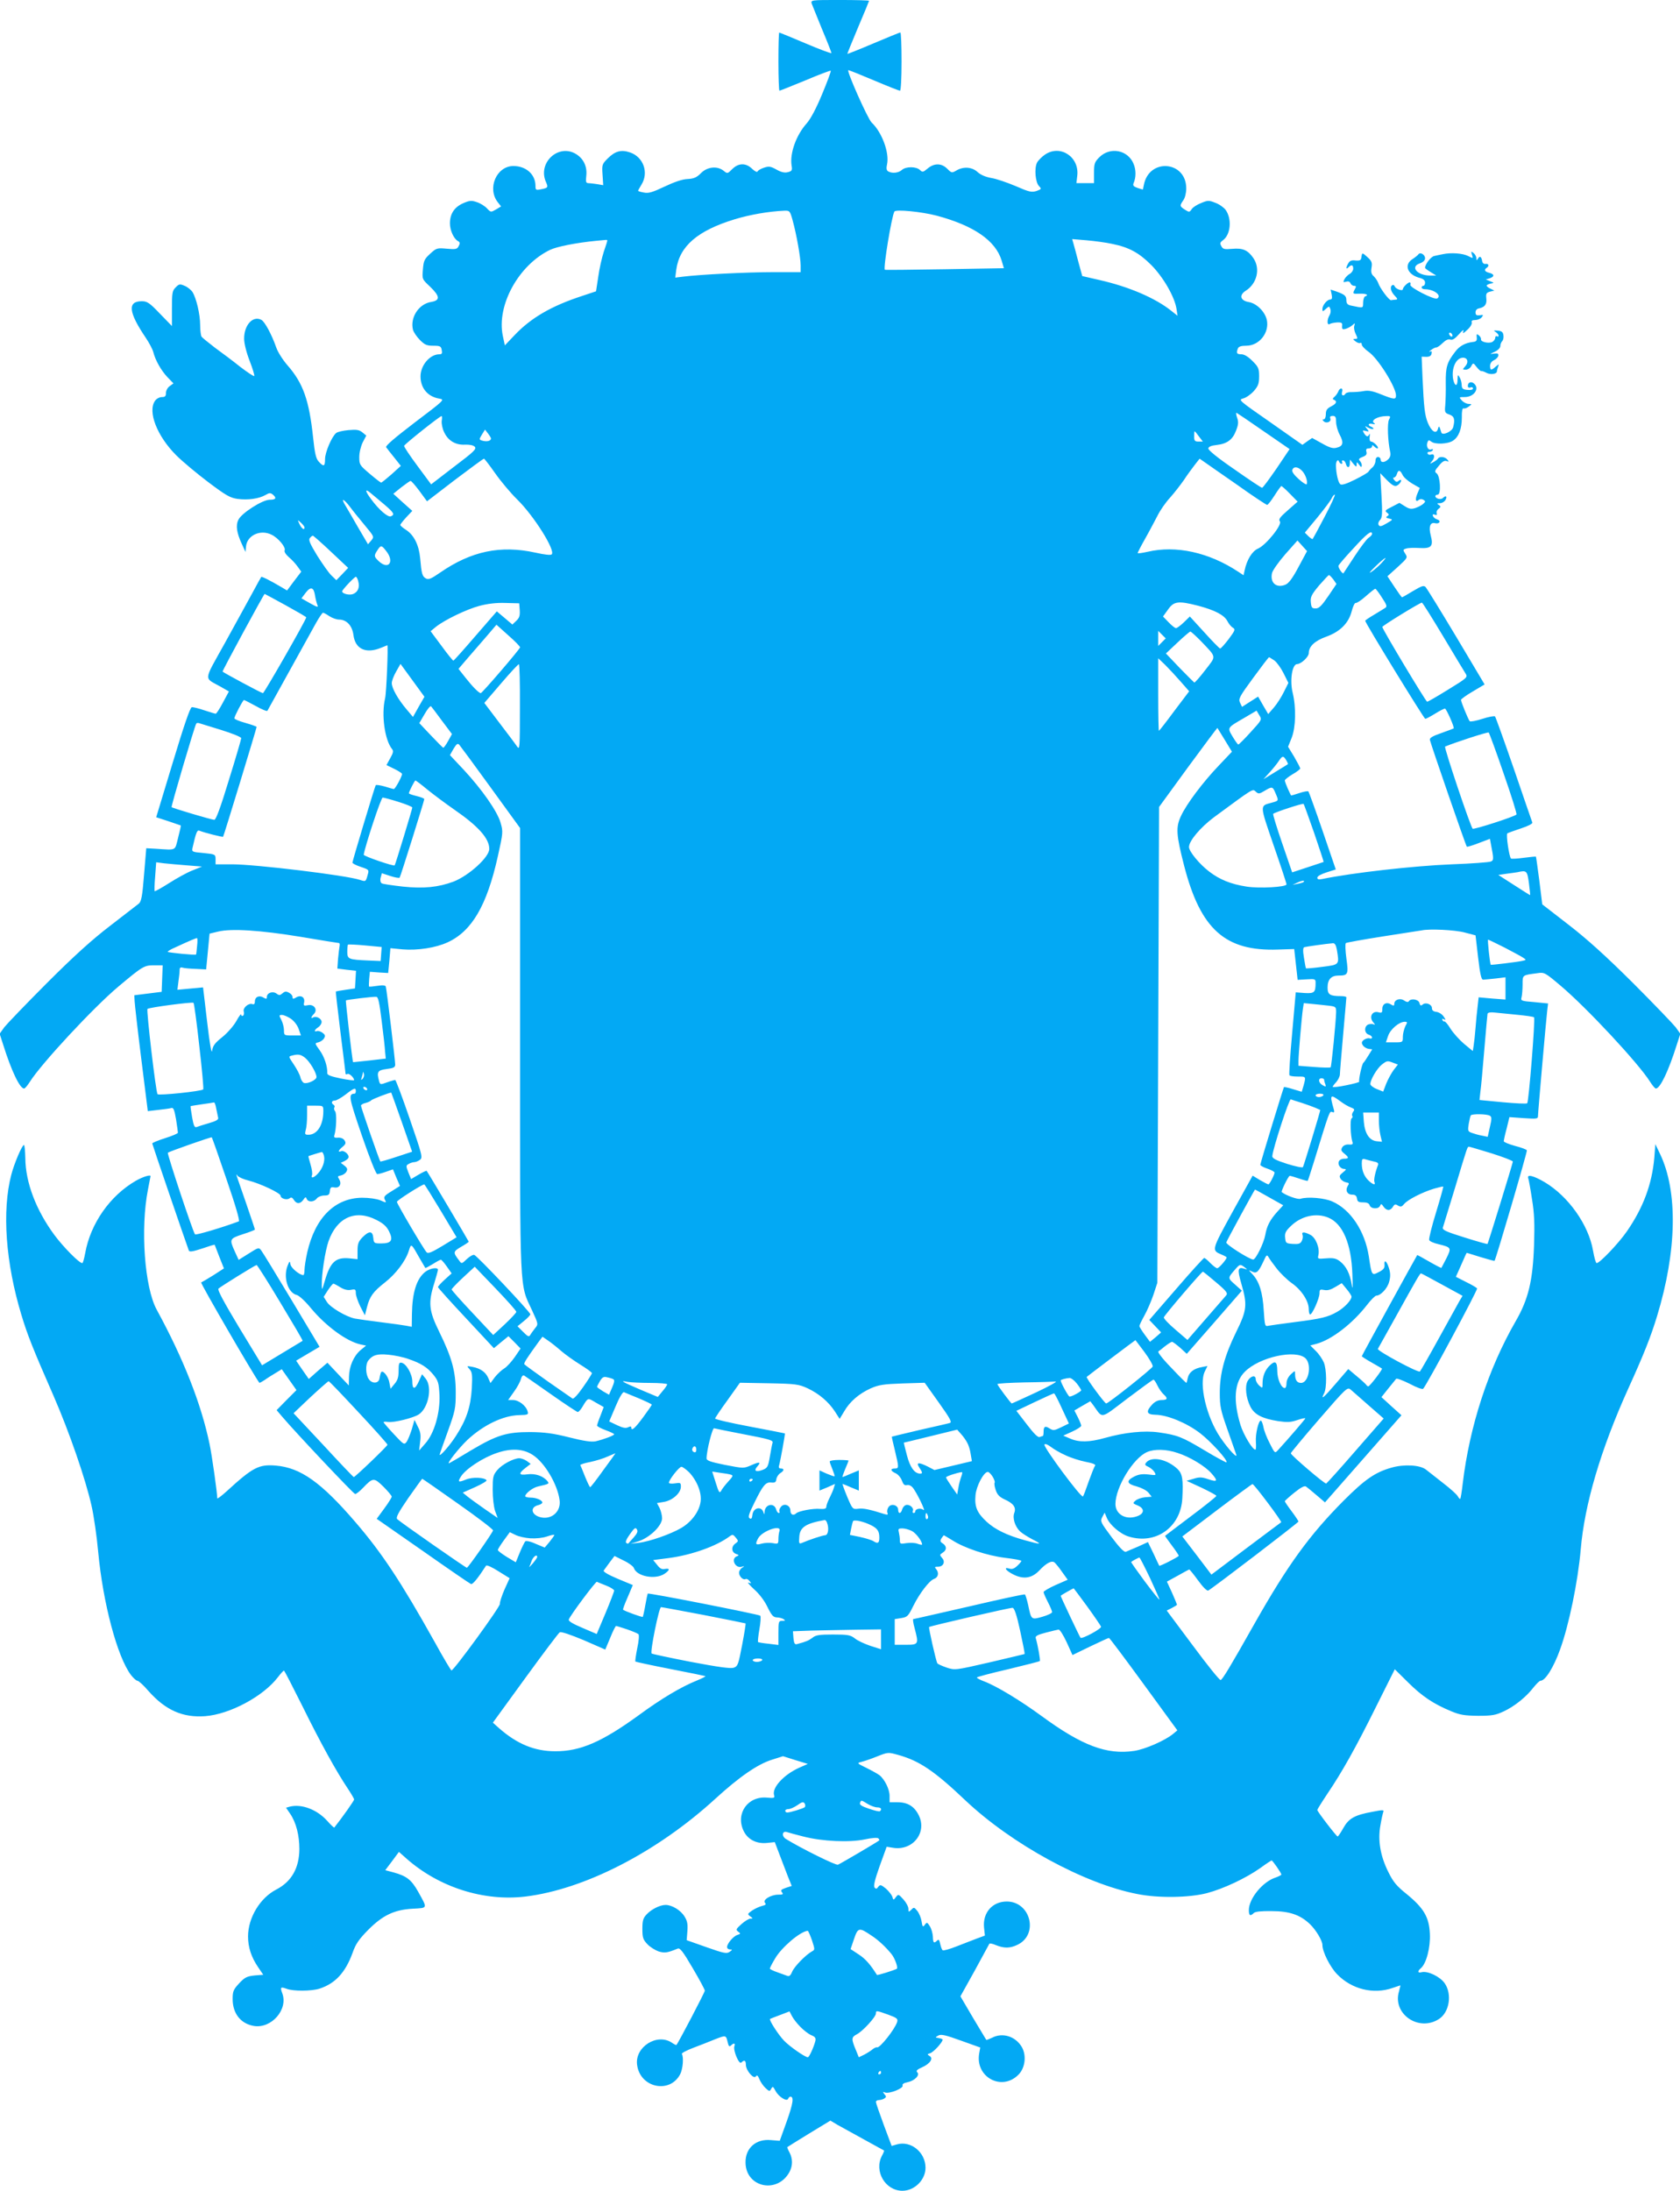 <?xml version="1.0" standalone="no"?>
<!DOCTYPE svg PUBLIC "-//W3C//DTD SVG 20010904//EN"
 "http://www.w3.org/TR/2001/REC-SVG-20010904/DTD/svg10.dtd">
<svg version="1.0" xmlns="http://www.w3.org/2000/svg"
 width="982pt" height="1280pt" viewBox="0 0 982 1280"
 preserveAspectRatio="xMidYMid meet">
<g transform="translate(0,1280) scale(0.1,-0.1)"
fill="#03a9f4" stroke="none">
<path d="M4745 12778 c4 -11 32 -79 61 -151 30 -71 54 -133 54 -137 0 -4 -68
21 -150 56 -83 35 -153 64 -155 64 -3 0 -5 -76 -5 -170 0 -93 3 -170 6 -170 3
0 71 27 151 60 80 34 147 59 149 57 3 -2 -20 -64 -50 -136 -35 -85 -68 -146
-90 -171 -62 -69 -100 -175 -89 -247 5 -28 2 -33 -22 -39 -19 -5 -39 0 -66 15
-34 19 -44 21 -74 11 -18 -6 -35 -16 -37 -22 -2 -6 -16 1 -31 15 -36 36 -80
36 -117 -1 -27 -27 -28 -28 -50 -10 -37 30 -96 24 -133 -14 -25 -25 -41 -32
-78 -34 -30 -1 -77 -17 -134 -44 -70 -33 -94 -41 -121 -35 -19 3 -34 8 -34 10
0 3 9 19 20 37 43 70 11 160 -66 187 -52 18 -88 9 -132 -35 -33 -33 -34 -37
-30 -95 l4 -61 -35 6 c-20 3 -43 6 -52 6 -14 0 -16 8 -12 43 6 54 -16 100 -60
127 -103 63 -227 -52 -175 -165 13 -30 11 -33 -30 -41 -30 -6 -32 -4 -32 20 0
67 -55 116 -129 116 -99 0 -155 -131 -91 -212 l19 -24 -30 -18 c-30 -17 -30
-17 -53 7 -12 13 -39 30 -59 36 -31 11 -42 10 -81 -7 -51 -23 -76 -62 -76
-117 0 -41 22 -89 46 -103 13 -7 14 -13 5 -30 -9 -18 -17 -20 -70 -15 -56 5
-60 4 -96 -29 -34 -31 -39 -41 -43 -92 -5 -57 -5 -57 42 -101 58 -56 60 -80 7
-89 -73 -11 -125 -91 -107 -163 4 -14 22 -41 41 -60 28 -28 40 -33 78 -33 40
0 45 -3 49 -25 4 -20 1 -25 -14 -25 -56 0 -111 -66 -110 -131 1 -68 43 -117
110 -128 33 -6 30 -8 -143 -139 -119 -91 -173 -137 -168 -145 5 -7 26 -34 48
-61 l38 -48 -54 -49 c-30 -26 -57 -48 -61 -49 -3 0 -33 23 -67 52 -58 49 -61
53 -61 97 0 27 9 63 20 86 l21 40 -23 19 c-19 15 -34 17 -81 13 -32 -3 -64
-10 -72 -17 -26 -21 -65 -113 -65 -152 0 -44 -8 -47 -37 -15 -16 17 -23 47
-33 142 -23 216 -58 316 -149 420 -28 32 -57 78 -66 104 -27 77 -67 151 -87
162 -50 27 -102 -31 -101 -111 0 -26 13 -79 32 -128 18 -46 30 -86 27 -89 -3
-3 -39 21 -81 53 -41 33 -108 83 -148 112 -39 30 -75 59 -79 65 -4 7 -8 37 -8
67 0 64 -23 159 -45 194 -9 13 -30 30 -46 36 -27 12 -33 11 -52 -9 -20 -19
-22 -32 -22 -124 l0 -102 -70 72 c-61 64 -75 73 -106 73 -85 0 -78 -64 22
-212 21 -31 41 -69 45 -85 12 -48 45 -106 82 -146 l36 -37 -22 -16 c-12 -8
-22 -26 -22 -40 0 -19 -5 -24 -24 -24 -14 0 -32 -10 -40 -22 -44 -63 12 -206
124 -318 36 -36 120 -106 186 -156 105 -79 129 -93 173 -99 60 -8 125 1 163
23 22 13 29 13 42 3 25 -21 19 -31 -18 -31 -42 0 -166 -79 -183 -118 -16 -33
-9 -76 20 -139 l22 -48 3 32 c6 66 86 102 151 68 38 -19 82 -72 75 -90 -4 -9
7 -25 25 -41 17 -14 40 -39 51 -55 l21 -29 -42 -55 -41 -55 -32 19 c-66 39
-116 64 -119 60 -2 -2 -25 -44 -52 -94 -27 -49 -99 -181 -161 -293 -127 -229
-124 -198 -23 -255 l47 -27 -35 -65 c-19 -36 -38 -65 -42 -65 -4 0 -34 9 -67
20 -32 11 -65 19 -73 18 -10 -2 -47 -111 -111 -323 l-97 -320 71 -23 c38 -13
71 -24 73 -25 1 -2 -6 -34 -16 -72 -20 -78 -6 -72 -131 -64 l-55 3 -13 -155
c-10 -127 -16 -157 -31 -169 -10 -8 -85 -66 -167 -129 -107 -82 -212 -177
-370 -335 -122 -122 -233 -238 -249 -258 l-27 -38 20 -62 c49 -156 98 -258
123 -258 5 0 20 18 34 40 67 106 371 433 515 554 144 121 153 126 210 126 l51
0 -3 -77 -3 -78 -80 -10 -80 -10 2 -35 c1 -19 18 -171 39 -338 l38 -304 60 7
c34 4 68 8 77 11 13 4 18 -9 28 -65 6 -39 11 -74 11 -79 0 -5 -34 -19 -75 -32
-41 -13 -75 -27 -75 -31 0 -5 194 -572 214 -626 4 -9 25 -5 77 12 40 14 73 24
74 22 0 -1 13 -33 27 -70 l27 -68 -62 -40 c-34 -21 -66 -40 -71 -42 -7 -2 311
-549 340 -586 2 -2 15 6 31 16 15 11 44 29 64 41 l36 22 43 -61 43 -61 -58
-58 -58 -59 34 -40 c81 -95 415 -449 425 -450 5 -1 26 15 45 35 59 62 65 62
120 8 27 -27 49 -53 49 -59 -1 -5 -20 -37 -44 -69 l-44 -60 270 -188 c148
-104 275 -191 281 -193 10 -4 40 33 88 107 4 6 36 -9 72 -32 l66 -41 -30 -66
c-16 -37 -28 -74 -27 -84 3 -16 -269 -389 -283 -389 -3 0 -48 75 -99 168 -197
352 -308 519 -461 697 -201 234 -322 320 -467 332 -99 8 -133 -9 -288 -151
-30 -27 -54 -45 -54 -40 0 31 -31 251 -45 317 -49 235 -152 497 -309 785 -71
130 -96 474 -51 702 8 41 15 76 15 78 0 10 -44 -3 -86 -27 -151 -87 -265 -250
-296 -423 -6 -32 -13 -58 -17 -58 -18 0 -108 91 -162 163 -108 146 -170 308
-171 452 -1 41 -4 75 -8 75 -11 0 -57 -108 -74 -174 -55 -211 -33 -515 59
-818 36 -120 68 -199 190 -478 90 -207 185 -481 220 -637 14 -61 31 -182 39
-270 28 -300 112 -615 192 -720 14 -18 31 -33 37 -33 7 0 36 -26 64 -59 100
-113 201 -158 333 -148 143 11 338 115 424 227 17 22 33 40 36 39 3 0 51 -94
108 -208 105 -213 199 -383 265 -481 20 -30 37 -59 37 -64 0 -7 -70 -106 -116
-164 -1 -2 -20 15 -41 39 -60 67 -151 101 -220 83 l-21 -6 24 -35 c35 -51 54
-126 54 -207 -1 -111 -46 -190 -135 -236 -95 -49 -165 -165 -165 -274 0 -64
19 -121 59 -180 l30 -44 -51 -4 c-45 -5 -57 -11 -90 -46 -34 -37 -38 -47 -38
-92 0 -84 47 -144 124 -157 103 -17 202 97 166 191 -13 36 -10 39 26 26 38
-15 146 -14 192 1 92 30 151 94 193 209 18 52 37 79 90 133 86 87 154 119 262
125 89 5 87 -1 31 100 -39 69 -67 91 -143 112 l-49 13 40 53 40 54 45 -40
c190 -167 450 -250 694 -221 346 42 770 260 1110 571 140 128 248 203 333 229
l63 20 73 -23 72 -22 -52 -23 c-90 -41 -159 -117 -145 -160 5 -16 0 -18 -42
-14 -112 10 -184 -93 -137 -193 24 -51 74 -77 134 -72 l49 5 27 -71 c15 -39
37 -97 49 -128 l23 -57 -34 -11 c-28 -10 -33 -14 -23 -26 9 -12 6 -14 -22 -14
-43 0 -94 -31 -77 -48 8 -8 4 -13 -18 -18 -16 -4 -42 -16 -58 -27 -27 -19 -28
-21 -10 -34 16 -11 16 -13 1 -13 -9 0 -33 -14 -53 -32 -32 -29 -34 -33 -19
-44 15 -11 15 -13 -4 -19 -24 -7 -61 -51 -61 -71 0 -8 8 -14 17 -14 15 0 15
-2 -2 -14 -17 -12 -33 -9 -135 27 l-116 41 4 52 c3 42 0 60 -17 87 -22 36 -73
67 -110 67 -33 0 -83 -25 -111 -55 -21 -22 -25 -37 -25 -85 0 -51 4 -63 30
-90 16 -17 46 -35 66 -42 36 -10 49 -8 111 17 13 5 31 -18 87 -114 39 -66 71
-125 71 -132 0 -9 -153 -302 -166 -317 -1 -2 -14 4 -28 14 -86 56 -215 -26
-202 -129 16 -135 191 -173 252 -56 16 31 21 99 10 118 -4 5 27 21 66 36 40
15 99 38 130 51 62 24 62 24 72 -20 5 -22 10 -26 19 -17 16 16 27 14 20 -4 -9
-24 27 -109 40 -96 18 18 27 13 27 -13 0 -33 46 -86 58 -68 7 10 12 6 21 -16
7 -17 23 -40 36 -52 22 -20 24 -21 33 -4 9 16 11 14 25 -12 18 -35 68 -66 74
-46 3 6 8 12 13 12 22 0 16 -40 -21 -144 l-41 -114 -51 4 c-88 9 -151 -47
-149 -132 2 -146 189 -184 258 -52 18 35 18 76 -1 112 -9 16 -14 30 -13 31 2
2 59 37 127 79 l125 76 40 -24 c23 -13 93 -51 156 -86 63 -35 116 -64 118 -65
1 -1 -4 -15 -13 -31 -47 -90 20 -204 120 -204 71 0 135 64 135 134 0 91 -85
160 -167 137 l-31 -9 -46 123 c-25 68 -46 128 -46 134 0 6 8 11 18 11 9 0 23
4 31 9 12 8 13 12 1 25 -11 14 -10 16 4 10 24 -9 109 25 102 41 -3 8 7 15 28
19 41 8 75 41 58 58 -9 9 -2 16 27 29 48 21 69 53 44 67 -14 9 -14 10 5 16 20
7 72 64 72 79 0 3 -10 7 -22 9 -22 3 -23 4 -3 15 16 9 42 3 133 -30 l112 -40
-6 -33 c-26 -140 133 -226 231 -124 39 41 46 115 16 163 -37 60 -112 83 -172
51 -17 -8 -32 -14 -34 -12 -1 2 -36 59 -77 128 l-74 126 83 149 c45 83 84 154
86 158 1 4 19 1 39 -8 48 -19 81 -19 125 2 126 59 78 253 -62 253 -84 0 -141
-65 -133 -151 l5 -48 -46 -17 c-25 -10 -79 -30 -119 -46 -40 -16 -77 -26 -81
-23 -5 2 -11 19 -15 37 -5 24 -9 29 -18 20 -19 -19 -24 -14 -25 23 -1 20 -9
47 -18 61 -15 24 -18 24 -29 8 -11 -15 -14 -13 -19 20 -3 20 -14 47 -25 61
-18 22 -20 23 -35 7 -16 -15 -17 -15 -17 6 0 12 -13 36 -29 54 -29 32 -30 32
-44 14 -14 -19 -15 -19 -21 2 -4 11 -21 33 -38 48 -29 23 -33 24 -44 10 -9
-13 -14 -14 -22 -4 -7 9 2 46 30 125 l41 113 37 -6 c115 -19 200 88 151 189
-26 53 -65 77 -125 77 l-46 0 0 38 c0 37 -28 95 -59 120 -9 7 -43 26 -75 42
-58 28 -58 29 -30 36 16 4 58 18 92 32 63 25 64 25 124 8 122 -34 210 -93 391
-265 270 -255 694 -487 1004 -547 124 -25 303 -22 408 5 98 26 227 87 311 146
34 25 65 45 67 45 6 0 57 -74 57 -82 0 -4 -15 -11 -34 -18 -75 -24 -156 -123
-156 -190 0 -32 8 -38 29 -17 8 8 43 12 104 11 105 0 168 -22 225 -77 35 -34
72 -96 72 -121 0 -40 45 -129 86 -171 85 -88 213 -119 324 -80 23 8 44 15 45
15 2 0 -2 -15 -7 -34 -41 -132 115 -240 234 -162 60 39 77 144 33 208 -27 39
-99 74 -135 65 -23 -6 -26 5 -5 23 32 26 57 121 53 201 -4 97 -35 150 -135
232 -60 48 -79 71 -108 130 -47 94 -62 186 -46 272 6 36 14 71 17 79 5 12 -4
12 -65 0 -103 -19 -137 -38 -169 -95 -15 -27 -30 -49 -33 -49 -7 0 -119 146
-119 155 0 3 26 45 58 93 88 130 168 273 287 513 l108 216 77 -76 c81 -81 150
-127 252 -169 52 -22 79 -26 158 -27 82 0 103 4 150 26 64 30 132 85 174 140
17 21 35 39 41 39 28 0 76 77 114 182 52 143 104 394 121 586 22 263 118 585
276 935 91 200 133 305 170 427 116 380 123 729 17 949 l-27 56 -6 -80 c-14
-154 -64 -290 -160 -429 -49 -71 -159 -186 -177 -186 -5 0 -14 32 -21 72 -26
152 -144 318 -283 401 -65 38 -105 48 -96 23 3 -7 13 -62 22 -122 14 -84 16
-146 12 -269 -7 -207 -33 -316 -107 -444 -161 -279 -270 -615 -310 -950 -5
-46 -12 -86 -14 -88 -2 -3 -9 4 -15 15 -6 11 -45 46 -87 78 -41 33 -86 67 -98
77 -34 28 -129 33 -202 12 -96 -27 -156 -69 -280 -193 -199 -200 -327 -376
-520 -717 -145 -257 -188 -328 -199 -331 -6 -2 -79 89 -162 201 l-153 205 30
15 c17 9 30 17 30 19 0 2 -13 34 -29 70 l-30 65 64 35 c35 20 65 36 67 36 2 0
26 -29 52 -65 29 -40 52 -62 59 -58 33 19 527 397 527 403 0 3 -18 31 -40 60
-22 29 -40 56 -40 59 1 3 26 26 56 50 40 32 60 42 69 35 7 -5 35 -28 62 -51
l48 -41 224 255 223 254 -59 53 -58 53 39 49 c22 27 43 53 47 58 4 4 39 -9 79
-29 41 -22 74 -34 79 -29 22 24 320 578 315 586 -3 5 -32 22 -65 38 l-59 30
26 58 c14 31 28 63 31 70 3 6 6 12 7 12 0 0 37 -11 81 -25 43 -13 80 -23 81
-22 9 13 193 640 189 646 -2 5 -34 17 -70 26 -36 10 -65 22 -65 27 0 5 7 39
17 75 l16 66 84 -6 c76 -5 83 -4 83 12 0 22 47 558 54 617 l5 41 -80 8 c-77 6
-81 8 -75 28 3 12 6 46 6 74 0 58 -3 55 87 67 40 6 44 4 135 -73 152 -128 455
-453 523 -561 14 -22 29 -40 34 -40 25 0 74 102 123 258 l20 62 -27 38 c-16
20 -127 136 -249 258 -157 156 -266 255 -376 340 l-155 120 -17 138 c-10 76
-19 140 -20 141 -2 1 -34 -2 -72 -7 -37 -5 -71 -7 -74 -4 -11 12 -30 141 -21
147 5 3 41 16 80 29 40 13 68 27 66 34 -2 6 -51 146 -107 311 -57 165 -107
304 -111 309 -4 4 -37 -2 -74 -14 -37 -12 -70 -18 -74 -14 -9 11 -51 113 -51
125 0 4 31 27 69 49 l69 41 -165 277 c-91 152 -172 283 -179 291 -11 12 -22 9
-74 -22 -34 -21 -63 -37 -65 -37 -2 0 -22 28 -44 61 l-41 62 60 54 c58 53 59
55 44 78 -14 22 -14 24 6 30 12 4 46 5 77 3 70 -4 83 10 66 74 -13 50 -3 79
26 71 25 -6 37 14 12 22 -11 3 -22 12 -25 20 -3 10 0 12 11 8 11 -4 14 -2 11
8 -3 8 2 20 11 26 14 11 14 14 1 23 -12 8 -11 10 7 10 12 0 27 9 33 20 11 21
1 27 -16 10 -12 -12 -44 -3 -44 11 0 5 7 9 14 9 21 0 15 108 -6 124 -14 10
-12 16 13 45 19 24 33 32 45 27 14 -5 15 -4 4 9 -14 17 -46 20 -55 5 -3 -5
-16 -15 -28 -21 -21 -11 -21 -11 -6 7 18 21 15 46 -6 38 -7 -3 -16 -1 -20 5
-3 6 1 11 9 11 8 0 18 4 21 10 3 6 -1 7 -9 4 -18 -7 -31 18 -22 42 5 13 9 14
22 4 21 -18 97 -15 127 5 34 22 52 69 52 136 -1 36 3 55 10 53 6 -3 19 2 30
10 20 15 20 15 -1 16 -11 0 -29 9 -39 20 -18 20 -17 20 17 20 55 0 89 51 53
80 -16 13 -35 6 -35 -15 0 -9 6 -12 15 -9 8 4 15 1 15 -6 0 -7 -13 -10 -32 -8
-27 2 -33 7 -34 28 0 14 -5 34 -12 45 -10 18 -11 17 -12 -12 0 -44 -17 -42
-26 2 -11 63 17 125 58 125 27 0 34 -27 13 -50 -17 -19 -17 -20 3 -20 12 0 26
9 32 21 11 20 12 20 31 -5 11 -14 23 -25 27 -24 4 1 17 -3 30 -10 23 -13 62
-8 62 8 0 5 3 17 7 27 6 17 6 17 -14 1 -26 -24 -33 -23 -33 5 0 13 9 26 22 32
13 6 24 17 26 26 2 13 -3 16 -25 13 -27 -4 -27 -4 5 11 19 9 32 23 32 33 0 10
5 23 11 29 6 6 9 21 7 34 -2 18 -10 25 -33 27 -25 2 -27 1 -12 -8 9 -6 17 -16
17 -21 0 -6 -4 -7 -10 -4 -5 3 -10 -1 -10 -9 0 -8 -8 -19 -17 -24 -22 -11 -69
1 -66 15 1 6 -4 17 -12 23 -13 11 -15 9 -13 -11 2 -19 -2 -25 -22 -27 -45 -5
-79 -24 -103 -56 -49 -63 -57 -90 -56 -183 1 -48 -1 -108 -3 -132 -4 -40 -2
-44 24 -53 29 -10 34 -29 22 -75 -7 -25 -63 -50 -69 -30 -12 40 -14 42 -20 20
-10 -32 -38 -14 -59 37 -18 45 -23 89 -31 265 l-5 121 27 -1 c19 0 29 6 31 19
3 13 0 16 -10 11 -7 -3 -4 1 6 9 11 9 25 16 32 16 6 0 23 12 37 26 18 17 32
24 44 20 12 -5 27 4 51 31 20 23 30 30 26 18 -6 -16 -1 -15 24 9 17 15 28 35
25 42 -3 10 3 14 20 14 13 0 31 7 38 16 11 14 10 16 -11 12 -19 -2 -25 1 -25
17 0 12 8 21 20 23 34 7 47 24 43 58 -3 28 0 34 22 40 l25 6 -22 11 c-13 5
-23 14 -23 18 0 4 10 9 23 12 22 4 22 4 -3 14 l-25 10 23 7 c29 10 28 24 -3
32 -26 6 -32 18 -15 29 16 10 12 26 -6 23 -10 -2 -18 5 -20 15 -4 27 -14 34
-24 17 -8 -13 -10 -13 -10 1 0 9 -7 23 -16 30 -15 12 -16 11 -10 -9 8 -23 7
-23 -22 -8 -31 16 -99 21 -147 11 -16 -3 -40 -8 -52 -11 -19 -4 -53 -48 -53
-69 0 -3 15 -14 33 -25 l32 -20 -35 0 c-76 0 -119 51 -61 71 20 7 31 18 31 30
0 21 -28 38 -39 23 -3 -5 -18 -17 -33 -27 -55 -34 -31 -94 45 -112 17 -5 27
-14 27 -26 0 -10 -4 -19 -10 -19 -5 0 -10 -4 -10 -10 0 -5 8 -10 19 -10 52 0
101 -36 72 -54 -16 -10 -163 65 -157 80 3 8 1 14 -4 14 -11 0 -40 -29 -40 -40
0 -13 -41 1 -47 16 -3 8 -9 11 -14 8 -16 -9 -10 -37 13 -61 19 -20 19 -23 5
-24 -9 -1 -21 -2 -26 -3 -12 -1 -66 72 -75 101 -4 11 -15 28 -25 38 -15 12
-18 25 -14 51 5 28 1 39 -21 59 -33 30 -34 31 -38 3 -2 -19 -8 -22 -35 -20
-23 3 -34 -2 -42 -17 -15 -26 -14 -38 1 -23 18 18 28 15 28 -8 0 -10 -9 -24
-20 -30 -11 -6 -25 -20 -31 -31 -9 -18 -8 -20 9 -15 13 4 22 1 26 -9 3 -8 12
-15 21 -15 12 0 14 -4 5 -19 -15 -28 -14 -29 30 -27 37 1 54 -8 29 -16 -5 -2
-11 -18 -11 -36 -1 -34 4 -33 -73 -17 -18 4 -25 12 -25 30 0 26 -9 34 -59 52
l-33 11 6 -29 c4 -20 2 -29 -8 -29 -18 0 -46 -33 -46 -55 0 -17 1 -17 20 0 19
17 20 17 26 0 4 -10 2 -26 -4 -36 -16 -26 -16 -63 1 -52 6 4 26 8 43 9 27 1
32 -3 29 -21 -1 -18 2 -21 19 -17 12 3 29 12 40 21 17 15 18 15 12 -4 -3 -11
1 -32 9 -47 12 -25 12 -28 -3 -28 -15 -1 -15 -2 2 -15 10 -8 23 -12 27 -9 5 3
9 -1 9 -9 0 -8 18 -27 39 -42 55 -37 161 -207 161 -255 0 -26 -10 -25 -88 6
-49 20 -74 24 -101 19 -20 -4 -50 -6 -68 -6 -17 1 -34 -3 -38 -9 -11 -18 -27
-11 -20 10 8 25 -13 27 -22 3 -4 -10 -14 -24 -22 -31 -12 -10 -13 -15 -3 -18
20 -9 14 -23 -18 -39 -23 -12 -30 -22 -30 -45 0 -17 -5 -30 -12 -30 -9 0 -9
-3 -1 -11 16 -16 47 -3 39 16 -4 10 1 15 14 15 16 0 20 -7 20 -35 0 -19 9 -53
21 -75 25 -47 20 -67 -18 -76 -21 -6 -41 0 -85 25 l-58 32 -29 -20 -28 -20
-188 132 c-184 128 -188 131 -158 139 17 4 45 24 62 43 26 30 31 44 31 87 0
45 -4 54 -39 89 -25 25 -48 39 -65 39 -27 0 -31 7 -20 34 4 11 19 16 49 16 76
0 136 76 120 151 -11 48 -59 96 -105 104 -50 8 -59 41 -17 67 65 42 85 128 44
189 -32 47 -62 61 -125 55 -45 -4 -54 -2 -63 16 -9 16 -7 22 9 34 46 32 54
125 16 178 -11 14 -37 33 -60 41 -37 15 -44 15 -82 -1 -24 -9 -49 -25 -56 -36
-13 -19 -15 -19 -40 -3 -31 20 -31 23 -9 55 10 14 17 43 17 69 0 162 -219 179
-248 19 -3 -13 -5 -24 -5 -25 -1 -1 -15 3 -32 9 -23 8 -28 14 -23 27 15 34 15
79 0 114 -33 81 -137 101 -200 38 -28 -28 -31 -38 -31 -91 l0 -60 -51 0 -52 0
5 43 c13 110 -99 184 -188 124 -18 -12 -40 -34 -47 -47 -17 -33 -10 -117 12
-138 15 -16 14 -17 -15 -28 -29 -9 -43 -6 -123 29 -50 21 -114 43 -142 47 -33
6 -61 18 -79 34 -33 31 -83 34 -124 10 -27 -16 -29 -15 -54 10 -33 33 -76 34
-115 1 -26 -22 -30 -22 -44 -9 -21 22 -83 22 -106 1 -20 -18 -58 -22 -81 -8
-9 6 -11 18 -6 40 15 68 -30 189 -90 245 -23 22 -149 306 -136 306 5 0 72 -27
150 -60 78 -33 146 -60 152 -60 5 0 9 71 9 170 0 94 -3 170 -7 170 -5 0 -75
-29 -158 -64 -82 -35 -151 -62 -152 -61 -1 0 27 70 62 153 36 84 65 155 65
157 0 3 -77 5 -171 5 -170 0 -170 0 -164 -22z m-112 -1265 c23 -83 47 -219 47
-264 l0 -39 -157 0 c-156 0 -431 -14 -527 -26 l-49 -6 6 47 c19 137 125 228
342 294 89 27 198 46 291 50 30 1 32 -2 47 -56z m842 27 c217 -58 345 -146
380 -263 l13 -44 -346 -6 c-190 -3 -348 -5 -350 -3 -10 10 40 313 56 340 8 14
159 -1 247 -24z m-1925 -145 c0 -3 -9 -33 -21 -67 -11 -34 -26 -99 -32 -145
l-13 -85 -84 -28 c-177 -58 -296 -127 -392 -228 l-57 -60 -12 56 c-37 178 92
413 276 502 39 19 155 42 270 53 22 2 46 4 53 5 6 1 12 0 12 -3z m2951 -20
c99 -20 157 -52 229 -124 70 -71 136 -185 147 -256 l6 -40 -34 27 c-94 76
-250 143 -423 182 l-100 23 -23 84 c-12 46 -25 95 -29 108 l-7 24 84 -7 c46
-4 114 -13 150 -21z m1989 -536 c0 -6 -4 -7 -10 -4 -5 3 -10 11 -10 16 0 6 5
7 10 4 6 -3 10 -11 10 -16z m-1103 -559 l151 -104 -76 -113 c-43 -62 -80 -113
-85 -113 -4 0 -77 48 -162 108 -98 67 -154 113 -152 122 1 10 18 17 48 20 62
7 94 31 114 84 14 36 15 51 6 76 -6 17 -7 30 -3 28 4 -2 76 -50 159 -108z
m-4805 61 c-2 -16 4 -46 14 -66 23 -50 67 -76 122 -73 26 1 48 -3 57 -12 12
-13 -3 -28 -121 -117 l-134 -103 -80 108 c-44 59 -79 112 -78 117 2 9 206 172
219 174 3 1 4 -12 1 -28z m5537 7 c-11 -21 -7 -126 7 -189 4 -17 0 -31 -11
-42 -21 -21 -45 -22 -45 -2 0 8 -7 15 -15 15 -9 0 -15 -9 -15 -23 0 -12 -8
-30 -19 -39 -10 -8 -20 -20 -22 -24 -2 -5 -38 -26 -78 -46 -52 -26 -79 -34
-87 -27 -12 10 -24 62 -25 107 -1 27 12 43 18 25 3 -7 9 -13 14 -13 6 0 7 5 4
10 -3 6 -1 10 5 10 7 0 14 -9 17 -20 7 -27 23 -25 23 3 l1 22 19 -24 c17 -20
20 -21 20 -5 0 17 1 16 15 -2 11 -15 14 -16 15 -3 0 8 -5 20 -12 27 -8 8 -5
14 16 22 21 8 27 15 23 30 -4 15 0 20 14 20 10 0 19 5 19 12 0 9 3 9 12 0 20
-20 32 -13 13 8 -10 11 -24 20 -30 20 -8 0 -11 11 -9 28 2 15 1 21 -2 15 -8
-18 -17 -16 -31 6 -10 17 -9 18 10 13 20 -5 21 -4 7 13 -14 17 -14 18 8 6 13
-7 26 -10 29 -7 3 3 -2 8 -11 12 -24 9 -19 23 7 17 15 -3 18 -2 9 5 -22 15 19
40 71 41 25 1 27 -1 16 -21z m-5249 -110 c0 -13 -21 -20 -46 -14 -25 7 -25 7
-7 37 l18 29 17 -22 c10 -13 18 -26 18 -30z m4138 12 l23 -30 -26 0 c-21 0
-25 5 -25 30 0 17 1 30 3 30 2 0 13 -13 25 -30z m-4113 -216 c33 -47 91 -116
128 -152 97 -95 225 -298 202 -321 -6 -6 -41 -2 -95 10 -204 45 -376 9 -558
-117 -52 -36 -67 -42 -82 -34 -22 12 -26 27 -34 118 -7 77 -36 135 -81 165
-19 12 -35 25 -35 30 0 4 16 24 35 45 l35 37 -56 50 -55 50 47 38 c26 20 50
37 54 37 5 0 28 -27 52 -59 l44 -60 163 125 c90 68 166 124 170 124 3 0 33
-39 66 -86z m4337 -67 c91 -65 170 -117 175 -117 4 0 24 25 43 55 19 30 37 55
40 55 3 0 26 -20 50 -45 l45 -46 -58 -51 c-46 -40 -55 -53 -46 -64 16 -19 -81
-139 -127 -159 -34 -14 -66 -65 -79 -128 l-6 -28 -32 21 c-171 113 -364 155
-529 116 -32 -7 -58 -11 -58 -7 0 3 20 42 45 86 25 44 56 104 71 132 14 29 47
77 73 105 26 29 62 76 81 103 18 28 47 67 63 88 l29 37 26 -18 c15 -11 102
-71 194 -135z m378 83 c20 -20 35 -61 28 -79 -1 -5 -23 8 -47 30 -28 25 -41
44 -37 54 8 21 32 19 56 -5z m588 -24 c6 -14 31 -36 56 -51 l45 -26 -14 -33
c-15 -35 -10 -53 9 -36 7 5 17 5 26 0 13 -8 13 -11 0 -23 -8 -8 -29 -19 -46
-25 -25 -8 -37 -6 -62 10 l-32 20 -44 -23 c-39 -19 -43 -24 -29 -34 13 -10 14
-13 2 -21 -10 -6 -8 -10 11 -14 23 -5 23 -6 -15 -28 -30 -18 -40 -20 -46 -10
-5 7 -2 20 8 30 13 15 14 36 8 145 l-7 128 36 -37 c39 -40 54 -46 74 -26 17
17 15 33 -2 19 -10 -9 -16 -8 -26 4 -8 9 -8 15 -2 15 6 0 14 9 17 20 8 27 19
25 33 -4z m-5950 -175 c55 -47 61 -58 36 -68 -17 -6 -70 39 -115 101 -37 49
-37 65 -1 34 15 -12 51 -43 80 -67z m5496 -68 c-37 -71 -69 -130 -71 -132 -2
-3 -13 5 -25 16 l-21 21 73 88 c40 49 77 98 83 111 6 13 14 23 19 23 5 0 -21
-57 -58 -127z m-5697 54 c17 -23 56 -71 86 -107 54 -65 55 -66 37 -88 l-19
-22 -57 97 c-31 54 -65 113 -76 131 -28 46 -9 39 29 -11z m-267 -119 c0 -18
-17 -7 -29 19 -13 28 -13 28 8 9 12 -11 21 -23 21 -28z m6240 -38 c0 -5 -9
-15 -20 -22 -11 -7 -48 -56 -82 -108 -34 -52 -64 -97 -65 -99 -5 -7 -33 33
-29 44 1 5 40 51 87 101 77 85 109 110 109 84z m-6085 -104 l100 -94 -34 -36
-35 -36 -28 27 c-16 15 -53 68 -84 117 -42 69 -52 92 -43 102 6 8 14 14 18 14
3 0 51 -42 106 -94z m5655 -89 c-35 -66 -57 -95 -76 -103 -53 -22 -91 10 -79
67 4 17 39 66 78 111 l71 80 28 -31 28 -31 -50 -93z m-5333 94 c51 -64 14
-114 -44 -59 -27 26 -28 31 -7 63 20 31 24 31 51 -4z m5817 -72 c-16 -17 -42
-40 -59 -51 -17 -11 -6 3 23 31 58 56 83 70 36 20z m-280 -95 l18 -26 -48 -71
c-39 -57 -54 -72 -74 -72 -21 0 -25 5 -28 36 -3 31 4 45 48 98 29 33 55 61 58
61 4 0 15 -12 26 -26z m-5700 -10 c10 -36 -2 -64 -31 -75 -22 -8 -63 2 -63 16
0 9 72 85 80 85 4 0 11 -12 14 -26z m-252 -87 c3 -18 9 -41 13 -51 7 -16 1
-15 -42 9 l-51 29 25 33 c30 39 48 32 55 -20z m6236 -9 c27 -40 31 -52 20 -59
-7 -5 -37 -23 -65 -40 -29 -17 -53 -33 -53 -36 0 -13 344 -573 351 -573 5 0
31 14 57 30 27 17 53 30 58 30 8 0 57 -110 51 -116 -1 -1 -33 -13 -72 -27 -52
-18 -69 -28 -67 -40 4 -21 210 -619 216 -624 2 -2 33 7 69 21 l66 25 5 -27
c18 -92 18 -99 -1 -106 -10 -4 -112 -12 -228 -16 -224 -9 -584 -50 -757 -86
-20 -4 -28 -2 -28 8 0 9 23 21 54 31 l54 17 -77 225 c-42 123 -80 227 -83 231
-4 3 -28 -1 -54 -10 -26 -9 -48 -15 -48 -13 -1 1 -9 19 -19 40 -9 21 -17 42
-17 47 0 5 20 21 45 36 25 14 45 30 45 34 0 5 -16 35 -35 68 l-36 59 21 52
c24 61 27 176 6 263 -18 73 -3 168 26 168 23 0 68 42 68 64 0 39 35 72 102 96
81 29 131 79 149 149 7 28 18 50 23 48 6 -2 33 16 60 40 26 23 51 43 55 43 3
0 21 -23 39 -52z m-6409 -44 c67 -37 121 -68 121 -71 0 -14 -246 -443 -253
-443 -8 0 -222 115 -236 126 -3 3 241 453 246 454 1 0 56 -30 122 -66z m1369
-29 c2 -32 -2 -45 -20 -62 l-23 -22 -46 39 -45 38 -125 -144 c-68 -79 -126
-144 -129 -144 -3 0 -35 39 -69 86 l-64 86 29 24 c50 41 181 104 256 124 49
13 100 19 153 17 l80 -2 3 -40z m3965 26 c98 -26 153 -54 172 -91 8 -16 23
-33 32 -38 15 -9 12 -16 -25 -66 -24 -31 -46 -56 -50 -55 -4 0 -45 42 -92 94
l-85 93 -35 -34 c-20 -19 -40 -34 -46 -34 -6 0 -25 15 -43 34 l-33 34 29 40
c34 49 59 53 176 23z m1432 -178 c65 -109 125 -208 132 -219 13 -21 9 -25
-102 -93 -63 -39 -118 -71 -123 -71 -8 1 -262 424 -262 437 0 7 215 139 231
142 4 1 59 -88 124 -196z m-6510 117 c17 -11 42 -20 56 -20 45 0 78 -35 85
-91 11 -82 73 -110 161 -74 19 8 36 15 37 15 6 0 -5 -276 -13 -310 -23 -96 -2
-245 41 -297 9 -11 6 -23 -11 -53 l-22 -40 45 -22 c25 -12 46 -26 46 -30 0
-15 -40 -88 -48 -88 -4 0 -28 7 -54 15 -26 7 -49 11 -52 7 -6 -10 -136 -443
-136 -452 0 -5 22 -16 49 -25 48 -16 49 -17 40 -47 -11 -40 -11 -40 -45 -29
-80 27 -611 91 -746 91 l-98 0 0 29 c0 29 -1 30 -70 37 -69 6 -70 7 -64 33 19
84 26 102 38 98 32 -13 137 -39 140 -36 4 4 196 634 196 642 0 2 -29 13 -65
23 -36 10 -65 22 -65 27 0 12 50 107 56 107 3 0 34 -16 69 -35 35 -20 65 -32
68 -28 4 7 202 364 283 511 19 34 38 62 42 62 4 0 21 -9 37 -20z m1115 -182
c0 -10 -222 -268 -230 -268 -11 1 -48 38 -88 89 l-42 53 53 62 c29 33 79 91
111 128 l58 68 69 -62 c38 -33 69 -65 69 -70z m3752 30 l-22 -22 0 44 0 44 22
-22 22 -22 -22 -22z m224 10 c98 -103 95 -87 29 -173 -32 -42 -61 -74 -64 -73
-3 2 -42 41 -86 86 l-80 84 68 64 c37 35 71 64 75 64 4 0 30 -24 58 -52z m433
-117 c15 -11 39 -45 54 -75 l28 -56 -26 -52 c-14 -29 -40 -70 -59 -92 l-33
-38 -30 51 -29 51 -47 -30 -47 -30 -12 25 c-10 22 -3 35 77 144 49 67 90 121
93 121 2 0 16 -9 31 -19z m-548 -123 l50 -57 -87 -115 c-47 -64 -88 -116 -90
-116 -2 0 -4 95 -4 212 l0 212 41 -39 c22 -22 63 -66 90 -97z m-4454 -148
l-33 -59 -38 45 c-50 59 -86 123 -86 153 0 13 12 44 26 68 l25 44 70 -96 70
-96 -34 -59z m592 -2 c0 -241 -1 -252 -17 -229 -9 14 -56 76 -104 139 l-87
115 97 113 c53 62 100 113 105 113 4 1 7 -113 6 -251z m-455 -80 l58 -77 -23
-41 c-12 -22 -25 -39 -28 -39 -3 1 -36 34 -73 73 l-67 71 31 53 c17 30 34 50
38 45 4 -4 33 -43 64 -85z m4727 -65 c-36 -40 -69 -73 -73 -73 -3 0 -18 21
-33 46 -32 54 -33 51 67 109 l73 43 16 -27 c16 -26 15 -27 -50 -98z m-6018 12
c64 -20 117 -41 117 -48 0 -6 -32 -116 -72 -244 -49 -162 -76 -233 -85 -233
-15 0 -244 68 -250 74 -4 3 134 472 144 488 2 4 9 5 16 3 7 -2 65 -20 130 -40z
m5866 -58 l42 -69 -75 -79 c-94 -98 -191 -227 -223 -297 -31 -66 -28 -109 19
-292 96 -370 240 -499 548 -488 l95 3 10 -90 10 -90 53 3 c49 3 52 2 52 -20 0
-57 -7 -63 -64 -60 l-52 4 -21 -239 c-12 -131 -19 -241 -16 -245 2 -5 24 -8
49 -8 49 0 48 1 34 -52 l-11 -37 -50 15 c-28 9 -52 14 -54 12 -3 -3 -136 -437
-138 -453 -1 -5 17 -15 41 -23 23 -8 42 -18 42 -23 0 -13 -29 -69 -36 -69 -3
0 -25 11 -49 25 l-43 26 -117 -211 c-124 -226 -124 -225 -65 -250 17 -7 30
-14 30 -17 0 -11 -45 -63 -55 -63 -6 0 -24 14 -40 30 -16 17 -32 30 -36 30 -4
0 -78 -81 -164 -181 l-157 -181 34 -36 35 -37 -32 -28 -33 -27 -31 42 c-17 23
-31 46 -31 50 0 5 13 32 29 61 16 28 40 84 53 122 l23 70 5 1390 5 1390 169
232 c94 128 171 231 172 230 1 -1 20 -33 43 -70z m1630 -196 c45 -129 79 -237
75 -240 -12 -13 -249 -89 -256 -83 -13 13 -169 477 -161 480 57 24 250 87 255
82 3 -3 43 -110 87 -239z m-5921 -82 l172 -237 0 -1296 c0 -1446 -4 -1364 70
-1522 37 -80 37 -81 18 -104 -10 -13 -23 -30 -28 -39 -8 -14 -14 -11 -42 17
l-33 33 38 31 c20 16 37 34 37 39 0 13 -312 343 -328 347 -8 2 -27 -9 -44 -25
-29 -28 -30 -28 -44 -8 -37 48 -36 52 11 80 25 14 45 28 45 30 0 3 -238 404
-246 414 -2 2 -23 -8 -47 -22 l-44 -26 -16 39 c-15 38 -14 41 3 50 10 6 25 10
32 10 8 0 22 6 32 13 18 13 15 25 -59 240 -43 125 -81 227 -85 227 -4 0 -26
-6 -48 -14 -38 -14 -40 -14 -46 7 -15 55 -9 64 44 71 41 5 50 10 50 26 0 25
-50 441 -55 456 -2 7 -19 9 -49 4 -25 -4 -47 -6 -49 -4 -1 2 -1 22 1 44 l4 42
54 -4 53 -3 7 72 6 73 72 -7 c87 -7 192 9 262 41 142 65 230 215 294 503 31
138 31 144 16 196 -19 67 -110 196 -215 309 l-81 86 21 37 c18 29 24 34 34 23
6 -7 89 -119 183 -249z m4650 160 c7 -12 12 -22 10 -24 -2 -1 -34 -22 -73 -45
l-70 -43 37 41 c20 22 44 52 53 66 21 31 26 32 43 5z m-5019 -173 c36 -29 107
-82 156 -116 141 -97 205 -169 205 -230 0 -48 -119 -156 -209 -191 -89 -33
-174 -42 -297 -29 -61 7 -117 15 -123 19 -7 5 -10 18 -6 33 l7 26 49 -16 c27
-9 51 -13 55 -10 5 6 143 446 144 459 0 4 -20 12 -45 18 -25 6 -45 13 -45 16
0 9 34 75 38 75 3 0 35 -24 71 -54z m4957 -21 c19 -45 20 -43 -23 -55 -70 -19
-71 -8 11 -247 42 -121 76 -224 76 -230 0 -16 -160 -25 -234 -13 -91 14 -157
41 -217 87 -57 43 -119 118 -119 144 0 36 67 115 146 174 235 173 225 167 244
150 16 -15 21 -14 51 4 45 27 48 27 65 -14z m-5127 -50 c45 -14 81 -29 81 -33
0 -9 -99 -334 -103 -338 -6 -7 -182 54 -181 62 8 51 101 334 111 334 6 0 48
-11 92 -25z m5353 -183 c31 -91 56 -167 55 -168 -1 0 -43 -15 -93 -31 l-91
-30 -58 169 c-32 93 -56 171 -53 173 9 9 173 63 178 58 2 -2 30 -79 62 -171z
m-6589 -188 l88 -7 -57 -23 c-31 -12 -92 -46 -136 -74 -44 -28 -82 -49 -84
-47 -2 2 -1 41 3 86 l6 83 46 -6 c25 -3 86 -8 134 -12z m7844 -104 c5 -38 8
-70 7 -70 -2 0 -44 27 -94 59 l-92 59 48 7 c27 3 56 8 64 9 54 12 57 9 67 -64z
m-1318 6 c-2 -2 -18 -7 -34 -10 l-30 -6 30 14 c26 12 46 14 34 2z m-5859 -320
c118 -20 218 -36 222 -36 3 0 5 -8 3 -17 -2 -10 -6 -44 -9 -75 l-4 -57 54 -7
55 -6 -3 -52 -3 -51 -54 -8 c-30 -4 -56 -9 -58 -10 -1 -2 11 -109 27 -238 16
-129 30 -238 30 -242 0 -5 5 -5 11 -2 9 6 38 -20 39 -36 0 -3 -36 1 -79 10
-58 12 -79 20 -78 31 2 38 -17 96 -44 133 -30 42 -30 42 -8 47 12 3 27 13 33
23 9 15 7 21 -9 33 -11 8 -25 12 -32 10 -20 -8 -15 8 7 22 11 7 20 21 20 31 0
20 -32 37 -50 26 -15 -9 -12 4 5 21 24 24 1 58 -34 51 -25 -5 -28 -4 -23 18 5
30 -21 44 -49 26 -15 -9 -19 -8 -19 4 0 8 -9 19 -21 25 -16 9 -24 8 -37 -3
-15 -13 -20 -14 -36 -2 -22 16 -56 4 -56 -20 0 -12 -4 -13 -19 -4 -25 16 -51
5 -51 -22 0 -14 -5 -19 -14 -16 -22 9 -58 -22 -51 -43 3 -10 1 -21 -5 -25 -5
-3 -10 0 -10 7 0 7 -13 -9 -28 -37 -15 -27 -51 -69 -82 -94 -44 -35 -56 -51
-60 -80 -3 -23 -14 38 -29 167 l-24 203 -75 -7 -75 -7 6 48 c4 26 7 56 7 67 0
14 5 18 18 14 9 -3 44 -6 77 -7 l60 -3 10 104 10 105 50 12 c78 19 247 8 485
-31z m6800 26 l65 -17 15 -130 c12 -101 19 -130 30 -129 8 0 41 4 73 7 l57 7
0 -65 0 -65 -79 6 -78 7 -6 -54 c-4 -30 -9 -85 -12 -124 -3 -38 -8 -85 -11
-103 l-5 -33 -51 42 c-28 24 -63 63 -79 88 -15 25 -32 45 -36 43 -4 -2 -9 2
-12 9 -2 8 1 9 10 3 10 -6 10 -1 -2 16 -9 14 -28 26 -43 28 -18 2 -26 9 -26
22 0 22 -36 36 -54 21 -10 -9 -15 -7 -19 9 -5 21 -50 29 -62 10 -4 -7 -14 -5
-27 4 -24 17 -58 5 -58 -19 0 -12 -4 -13 -19 -4 -26 17 -51 4 -51 -26 0 -22
-3 -25 -24 -19 -36 9 -55 -29 -29 -59 10 -11 12 -17 5 -13 -7 4 -21 4 -32 1
-27 -9 -27 -51 0 -60 11 -3 20 -11 20 -17 0 -5 -6 -8 -14 -5 -8 3 -22 -1 -33
-8 -14 -11 -16 -18 -7 -32 6 -10 21 -19 33 -21 l22 -3 -23 -37 c-12 -20 -25
-39 -29 -42 -8 -6 -29 -102 -24 -110 2 -3 -32 -12 -76 -21 -43 -9 -79 -13 -79
-9 0 3 9 16 21 28 11 13 21 33 21 45 0 12 9 117 19 232 10 116 19 213 19 218
0 4 -15 7 -32 7 -65 0 -78 9 -78 50 0 47 21 70 63 70 57 0 60 7 47 100 -6 45
-8 86 -3 90 4 3 103 21 218 39 116 18 217 34 225 35 44 10 193 3 250 -12z
m-7408 -79 c-2 -27 -5 -49 -6 -50 -3 -5 -166 11 -166 16 0 3 19 15 43 25 82
38 122 55 128 55 4 1 4 -20 1 -46z m7642 -9 c50 -26 100 -53 110 -60 18 -12
18 -13 -5 -18 -31 -7 -183 -25 -185 -23 -5 5 -20 147 -16 147 3 0 46 -21 96
-46z m-6566 -38 l-3 -41 -70 3 c-118 5 -125 8 -125 51 0 21 2 40 4 42 3 2 48
0 101 -5 l96 -9 -3 -41z m5586 27 c15 -91 17 -89 -85 -102 -50 -7 -93 -10 -95
-9 -2 2 -7 30 -12 62 -7 41 -6 59 2 62 10 3 128 20 167 23 11 1 18 -10 23 -36z
m-5583 -418 c10 -77 19 -158 20 -180 l4 -40 -95 -11 c-52 -6 -96 -10 -96 -10
-4 2 -45 358 -42 361 5 4 161 23 178 21 11 -1 18 -34 31 -141z m-1066 -147
c16 -136 26 -250 23 -253 -10 -11 -260 -37 -267 -28 -10 10 -66 491 -59 498 8
9 262 42 269 36 4 -3 19 -117 34 -253z m6603 236 c40 -5 42 -7 42 -37 -1 -56
-27 -317 -32 -323 -3 -3 -47 -2 -97 2 l-91 7 0 29 c0 36 19 260 26 305 l5 32
52 -5 c29 -3 71 -7 95 -10z m1100 -53 c51 -5 96 -11 99 -15 8 -8 -31 -494 -40
-502 -3 -4 -67 -1 -143 6 l-136 13 5 46 c4 25 14 136 23 246 9 110 18 205 19
212 2 7 18 10 42 7 21 -2 80 -8 131 -13z m-7168 -23 c20 -14 38 -38 46 -60
l13 -38 -50 0 c-48 0 -49 1 -49 30 0 17 -7 44 -15 60 -15 28 -14 30 3 30 11 0
34 -10 52 -22z m6514 -45 c-7 -16 -14 -43 -14 -60 0 -33 0 -33 -49 -33 l-50 0
13 38 c13 38 64 82 97 82 16 0 17 -2 3 -27z m-6430 -184 c27 -22 66 -87 66
-112 0 -17 -54 -42 -74 -34 -7 3 -17 18 -20 33 -4 16 -21 48 -37 72 -34 51
-34 49 -11 55 35 9 50 7 76 -14z m6361 -29 l26 -10 -25 -32 c-13 -18 -33 -54
-43 -79 l-18 -47 -37 15 c-21 8 -38 22 -38 29 0 26 39 91 66 113 31 24 33 25
69 11z m-6026 -94 c-9 -8 -10 -7 -5 7 3 10 7 24 7 30 1 7 3 4 6 -7 3 -10 -1
-23 -8 -30z m5621 -5 c0 -5 3 -17 7 -26 5 -15 3 -16 -15 -6 -25 13 -29 41 -7
41 8 0 15 -4 15 -9z m-5595 -51 c3 -5 2 -10 -4 -10 -5 0 -13 5 -16 10 -3 6 -2
10 4 10 5 0 13 -4 16 -10z m-65 -15 c0 -8 -3 -15 -7 -15 -38 -1 -35 -19 42
-244 45 -131 83 -226 90 -226 7 0 30 6 52 14 l40 14 20 -49 21 -48 -49 -31
c-43 -26 -48 -33 -39 -50 10 -18 9 -19 -27 -3 -23 9 -65 15 -107 15 -159 -2
-274 -117 -320 -319 -9 -40 -16 -86 -16 -102 0 -17 -3 -31 -7 -31 -22 0 -72
42 -75 62 -4 22 -5 22 -16 -5 -28 -67 0 -160 52 -173 14 -3 51 -37 85 -79 87
-104 207 -192 288 -210 l33 -7 -32 -26 c-41 -35 -67 -95 -68 -157 l-1 -50 -63
67 -62 66 -55 -47 -54 -48 -37 53 -37 54 69 41 68 40 -163 272 c-90 150 -170
281 -178 291 -14 19 -16 18 -73 -18 l-59 -37 -22 48 c-33 73 -32 76 47 102 39
12 70 25 70 27 0 3 -22 69 -49 147 -27 78 -52 151 -56 162 -5 15 -4 17 3 6 6
-8 34 -21 63 -28 71 -18 189 -74 189 -89 0 -17 38 -28 53 -15 9 7 16 5 25 -10
16 -25 37 -24 55 1 12 18 15 18 20 5 8 -20 43 -19 59 3 7 9 26 17 43 17 25 0
31 4 33 26 3 22 7 25 27 21 30 -5 44 21 27 49 -10 15 -8 18 10 21 11 2 26 11
32 21 9 15 7 22 -10 36 l-22 17 21 10 c11 5 22 14 24 20 6 17 -25 44 -42 38
-22 -9 -18 5 8 26 18 15 20 22 11 37 -7 11 -22 17 -38 16 -22 -2 -26 2 -21 16
11 36 14 125 4 138 -6 6 -8 17 -5 22 4 5 2 12 -4 16 -16 10 -12 25 8 25 9 0
37 16 62 35 50 39 60 42 60 20z m269 -182 l60 -172 -91 -30 c-51 -17 -93 -29
-95 -27 -5 5 -113 316 -113 326 0 5 12 13 28 16 15 4 29 11 32 15 5 7 112 48
117 45 1 -1 29 -79 62 -173z m5386 157 c-3 -5 -15 -10 -26 -10 -10 0 -19 5
-19 10 0 6 12 10 26 10 14 0 23 -4 19 -10z m102 -36 c17 -13 44 -29 58 -34 22
-8 25 -13 15 -25 -6 -8 -9 -19 -6 -24 4 -5 2 -12 -4 -16 -9 -6 -6 -101 5 -136
5 -14 1 -18 -21 -16 -16 1 -31 -5 -38 -16 -9 -15 -7 -22 12 -37 28 -23 28 -30
-2 -30 -13 0 -27 -7 -30 -16 -8 -20 10 -44 33 -44 12 0 10 -5 -9 -20 -20 -16
-23 -22 -14 -37 6 -10 21 -19 32 -21 18 -3 20 -6 10 -21 -16 -26 -3 -51 26
-51 18 0 25 -6 28 -22 2 -19 9 -23 36 -23 22 0 34 -5 38 -17 7 -22 52 -24 61
-3 5 13 8 13 20 -5 18 -25 39 -26 55 -1 9 16 15 17 30 7 16 -9 22 -7 36 10 21
25 105 68 174 89 28 8 53 14 54 12 2 -1 -17 -69 -42 -151 -25 -81 -43 -154
-40 -161 2 -7 26 -18 53 -24 77 -19 78 -21 48 -82 -15 -30 -29 -55 -30 -57 -1
-1 -33 15 -71 37 -38 22 -69 39 -70 38 -8 -12 -324 -587 -324 -591 0 -2 26
-19 58 -37 31 -18 58 -33 60 -35 5 -4 -71 -104 -80 -104 -4 0 -9 4 -12 9 -4 5
-28 28 -55 50 l-50 42 -73 -85 c-71 -83 -91 -100 -68 -56 16 31 15 139 -2 180
-9 20 -29 50 -47 67 l-32 32 38 10 c89 25 209 118 293 226 23 30 48 55 55 55
25 0 65 42 75 81 8 29 8 50 -1 79 -13 43 -30 55 -26 18 1 -17 -7 -27 -33 -40
-42 -22 -42 -22 -59 92 -23 147 -106 273 -213 320 -47 21 -144 29 -186 16 -16
-6 -87 20 -110 39 -5 4 39 95 47 95 4 0 29 -7 55 -16 26 -9 49 -15 50 -13 2 2
17 50 35 107 93 303 92 301 108 295 11 -5 14 -1 10 13 -26 91 -23 94 40 48z
m-227 -8 c30 -10 66 -23 80 -29 14 -6 26 -12 27 -12 3 -2 -95 -323 -101 -334
-3 -5 -45 4 -93 19 -68 22 -88 33 -86 46 4 45 98 334 108 331 5 -2 35 -12 65
-21z m-6346 -33 c4 -21 9 -45 11 -53 4 -11 -11 -20 -53 -32 -32 -9 -65 -20
-73 -23 -12 -4 -17 8 -26 57 -6 35 -10 64 -9 65 1 1 31 6 66 11 36 5 68 10 71
11 4 0 10 -16 13 -36z m626 -15 c0 -82 -36 -138 -87 -138 -21 0 -22 3 -16 28
5 15 8 53 8 85 l0 57 48 0 c46 0 47 0 47 -32z m6170 -55 c0 -27 4 -65 9 -86
l9 -38 -30 3 c-43 4 -70 44 -76 113 l-4 55 46 0 46 0 0 -47z m649 28 c11 -7
11 -18 0 -65 l-13 -58 -34 7 c-19 3 -45 11 -59 16 -23 8 -24 13 -18 52 4 23 9
45 12 50 6 10 95 9 112 -2z m-7385 -371 c53 -154 79 -243 72 -246 -99 -37
-252 -82 -256 -76 -12 13 -164 471 -159 477 8 7 253 93 257 90 2 -2 41 -112
86 -245z m7396 151 c69 -22 124 -43 123 -48 -2 -16 -145 -478 -148 -481 -2 -2
-62 15 -135 38 -109 34 -130 44 -126 58 3 9 35 114 71 232 75 249 72 240 82
240 4 0 64 -18 133 -39z m-6826 -15 c7 -30 -8 -73 -36 -103 -24 -26 -43 -30
-34 -8 3 8 -1 36 -9 62 -8 26 -13 48 -12 48 3 2 71 23 78 24 4 1 10 -10 13
-23z m6139 -33 c21 -4 26 -10 21 -22 -15 -39 -25 -84 -20 -97 8 -20 -7 -17
-33 7 -27 25 -41 60 -41 101 0 27 3 30 23 24 12 -4 35 -9 50 -13z m-5456 -288
l92 -154 -82 -50 c-63 -38 -85 -47 -93 -38 -18 19 -174 284 -174 295 0 9 147
102 160 102 3 -1 46 -70 97 -155z m4842 79 l82 -46 -35 -38 c-43 -48 -61 -83
-70 -135 -8 -47 -56 -145 -71 -144 -22 1 -160 88 -157 100 3 11 165 308 168
309 1 0 39 -21 83 -46z m-5218 -132 c40 -20 59 -38 73 -66 26 -52 14 -71 -45
-71 -42 0 -44 1 -47 33 -4 41 -24 42 -63 3 -24 -25 -29 -38 -29 -79 l0 -49
-49 5 c-79 7 -110 -21 -142 -131 -16 -55 -18 -58 -18 -27 -2 63 20 202 39 257
49 140 158 189 281 125z m5563 14 c85 -35 135 -153 141 -331 3 -80 2 -96 -4
-60 -10 63 -32 107 -68 135 -23 18 -38 21 -80 18 -50 -4 -52 -4 -47 17 10 41
-14 103 -46 120 -37 19 -54 19 -46 -1 3 -8 1 -24 -5 -35 -8 -16 -19 -19 -52
-17 -40 3 -42 5 -45 36 -3 28 3 40 36 71 60 57 146 76 216 47z m-5309 -241
c16 -27 30 -51 31 -53 1 -2 20 8 43 22 22 14 44 26 48 26 5 -1 20 -19 35 -40
l28 -40 -40 -36 c-22 -20 -40 -40 -40 -44 0 -4 74 -86 164 -182 l163 -175 42
35 43 35 36 -36 35 -36 -34 -50 c-19 -27 -46 -57 -61 -66 -15 -9 -40 -32 -55
-51 l-26 -35 -13 30 c-15 34 -45 56 -93 65 -34 6 -34 6 -16 -14 15 -17 17 -32
13 -112 -7 -109 -31 -182 -93 -278 -36 -56 -95 -123 -95 -109 0 3 21 63 47
134 44 122 47 136 47 230 0 122 -22 202 -97 355 -60 122 -65 168 -28 284 11
37 21 72 21 77 0 17 -47 9 -74 -12 -51 -40 -76 -121 -78 -246 l-1 -75 -31 6
c-17 3 -85 13 -151 21 -66 8 -133 18 -150 21 -51 10 -144 65 -164 97 l-19 30
25 39 c14 21 28 38 32 38 3 0 21 -9 40 -21 23 -14 44 -19 63 -15 25 5 28 3 28
-20 0 -13 12 -48 26 -77 l27 -52 12 47 c16 63 36 91 105 145 64 50 121 125
140 186 14 44 13 44 65 -48z m5008 -57 c21 -27 60 -65 88 -85 57 -40 99 -105
99 -151 0 -18 4 -32 8 -32 13 0 55 95 55 124 0 22 3 24 28 19 19 -4 39 2 65
18 l37 22 28 -34 c16 -19 29 -39 29 -45 0 -20 -41 -64 -83 -88 -55 -32 -95
-41 -252 -61 -71 -9 -139 -19 -151 -21 -20 -5 -21 -1 -27 88 -6 106 -26 170
-65 212 -25 27 -26 28 -4 17 27 -14 38 -4 69 63 15 34 19 37 28 21 5 -10 27
-40 48 -67z m-5824 -199 c73 -121 132 -221 130 -223 -2 -1 -57 -34 -121 -73
l-116 -70 -133 219 c-92 153 -129 222 -122 229 11 11 214 137 223 138 3 1 66
-98 139 -220z m5637 206 c16 -13 16 -14 2 -9 -43 15 -47 0 -22 -86 36 -125 33
-154 -31 -284 -67 -137 -95 -240 -95 -355 0 -76 5 -101 44 -211 24 -69 47
-134 51 -145 14 -35 -41 22 -91 95 -82 120 -128 315 -91 388 l15 31 -31 -6
c-48 -8 -77 -31 -84 -63 -3 -17 -7 -30 -8 -30 -2 0 -33 30 -69 68 -65 66 -101
111 -95 116 2 1 19 14 37 29 19 15 38 27 43 27 5 0 26 -16 48 -35 l38 -35 161
184 161 185 -40 36 c-44 39 -44 37 5 93 23 26 26 27 52 7z m-4258 -260 c0 -5
-31 -38 -68 -73 l-67 -62 -121 129 c-67 71 -122 133 -122 137 0 4 30 36 68 71
l67 62 122 -127 c67 -70 122 -131 121 -137z m4090 173 c63 -53 70 -64 59 -77
-8 -9 -62 -71 -120 -138 l-106 -122 -71 61 c-39 33 -69 65 -67 71 4 14 220
266 228 267 3 0 37 -28 77 -62z m1322 -14 l119 -65 -19 -32 c-10 -18 -64 -115
-120 -217 -56 -102 -106 -189 -110 -193 -9 -10 -252 121 -246 132 2 3 47 85
101 181 127 229 145 260 151 260 3 0 58 -30 124 -66z m-5150 -387 c24 -21 75
-57 112 -80 37 -23 68 -45 68 -50 0 -4 -23 -41 -52 -82 -32 -46 -56 -71 -62
-66 -6 4 -71 49 -144 100 -72 51 -134 96 -137 100 -4 7 14 35 82 129 l24 32
32 -22 c18 -12 52 -39 77 -61z m3410 -7 c28 -38 50 -76 48 -84 -3 -12 -259
-216 -272 -216 -9 0 -119 150 -114 155 6 6 282 214 285 215 0 0 24 -31 53 -70z
m-4303 -40 c76 -26 111 -49 147 -93 28 -35 31 -47 35 -118 4 -105 -31 -226
-84 -284 l-35 -40 6 51 c5 40 2 59 -14 89 l-19 39 -16 -55 c-9 -29 -23 -63
-30 -73 -14 -19 -17 -17 -73 43 -33 35 -60 67 -62 71 -1 3 10 5 26 2 35 -5
147 23 180 44 56 37 80 158 41 208 l-22 27 -18 -40 c-23 -52 -39 -52 -39 -2 0
42 -35 104 -63 109 -14 3 -17 -5 -17 -47 0 -38 -6 -56 -24 -77 l-23 -28 -7 36
c-7 40 -42 80 -50 57 -3 -8 -6 -23 -8 -34 -5 -29 -43 -31 -62 -3 -19 26 -21
86 -3 109 25 32 51 40 116 34 35 -3 88 -14 118 -25z m5245 3 c37 -38 17 -143
-27 -143 -24 0 -35 17 -35 53 0 20 0 20 -25 -3 -15 -14 -25 -35 -25 -52 0 -15
-4 -28 -10 -28 -21 0 -44 53 -44 101 0 55 -13 62 -46 29 -26 -26 -40 -62 -40
-102 0 -30 0 -31 -20 -13 -11 10 -20 27 -20 37 0 27 -31 19 -48 -12 -16 -32
-9 -97 17 -149 24 -46 68 -69 161 -84 55 -8 75 -7 113 6 26 9 47 13 47 10 0
-4 -95 -115 -161 -187 -17 -18 -18 -17 -47 41 -17 32 -34 76 -37 96 -4 20 -11
37 -15 37 -14 0 -32 -78 -29 -124 2 -25 1 -46 -3 -46 -17 0 -69 87 -87 144
-44 145 -36 250 25 311 86 87 300 133 356 78z m-4410 -210 c81 -57 151 -103
155 -103 5 0 16 12 26 28 35 58 31 56 80 27 l46 -26 -19 -50 c-11 -27 -20 -54
-20 -58 0 -5 23 -17 50 -27 28 -10 50 -21 50 -24 0 -7 -61 -30 -108 -41 -24
-5 -68 1 -155 23 -95 24 -145 30 -227 31 -138 0 -195 -17 -345 -106 -66 -40
-124 -74 -129 -76 -20 -8 55 87 105 135 94 88 210 144 305 146 50 1 54 3 48
22 -9 33 -52 66 -85 66 l-29 0 34 48 c19 26 37 59 41 75 4 16 12 24 19 20 6
-4 77 -53 158 -110z m364 88 c7 -4 5 -19 -8 -48 l-18 -42 -35 20 c-19 12 -35
23 -35 26 0 3 8 18 17 34 14 23 22 27 42 22 15 -3 31 -8 37 -12z m2708 -24
c15 -19 26 -37 26 -40 0 -7 -54 -37 -68 -37 -7 0 -52 82 -52 95 0 4 29 12 52
14 9 0 28 -14 42 -32z m471 -11 c9 -19 25 -42 36 -52 27 -24 24 -34 -11 -34
-21 0 -39 -9 -55 -26 -39 -42 -33 -59 19 -60 70 -1 183 -48 260 -107 62 -47
166 -161 155 -171 -2 -2 -60 29 -128 70 -134 80 -158 89 -268 105 -84 12 -199
0 -313 -32 -92 -26 -153 -27 -205 -4 l-40 17 53 24 c28 13 52 28 52 34 0 6 -9
28 -20 50 l-20 39 46 27 47 27 19 -25 c56 -78 36 -82 198 41 80 60 148 110
152 110 4 1 14 -14 23 -33z m-4669 -158 c93 -99 169 -185 169 -189 0 -8 -189
-189 -197 -189 -3 0 -83 84 -178 187 l-174 186 99 94 c55 51 103 93 106 93 4
0 82 -82 175 -182z m1705 172 c55 0 99 -4 99 -8 0 -4 -12 -23 -28 -41 l-27
-33 -100 42 c-112 48 -125 56 -76 46 18 -3 78 -6 132 -6z m2256 -55 c-77 -36
-141 -65 -143 -65 -5 0 -84 106 -84 113 0 4 71 8 158 10 86 1 168 4 182 5 14
1 -37 -27 -113 -63z m-1337 24 c68 -32 124 -80 161 -137 l27 -42 26 43 c33 58
87 104 155 135 48 21 75 25 186 29 l130 4 82 -115 c67 -94 79 -116 65 -120 -9
-3 -89 -21 -177 -41 -88 -21 -161 -38 -162 -39 -1 0 7 -37 18 -81 24 -100 24
-105 -1 -105 -28 0 -25 -15 6 -28 14 -7 30 -26 36 -43 8 -22 15 -29 29 -26 10
3 24 -3 32 -12 23 -25 82 -147 65 -133 -16 13 -48 7 -48 -9 0 -5 -4 -9 -10 -9
-5 0 -7 6 -4 13 7 18 -22 41 -42 33 -9 -3 -18 -15 -21 -26 -7 -26 -23 -26 -23
-1 0 27 -40 39 -56 16 -7 -9 -10 -24 -7 -33 5 -12 2 -14 -18 -8 -85 27 -123
35 -152 31 -33 -4 -34 -3 -65 70 -17 41 -29 75 -27 75 2 0 24 -9 49 -20 l46
-19 0 59 0 59 -46 -19 c-25 -11 -47 -20 -49 -20 -3 0 5 21 15 46 11 25 20 48
20 50 0 2 -25 4 -55 4 -30 0 -55 -4 -55 -9 0 -5 7 -25 16 -46 8 -20 14 -39 12
-40 -2 -2 -22 5 -46 15 l-42 19 0 -59 0 -59 46 19 45 20 -7 -23 c-3 -12 -15
-39 -25 -59 -11 -21 -19 -44 -19 -52 0 -10 -10 -14 -36 -12 -40 4 -124 -12
-139 -25 -17 -17 -35 -9 -35 15 0 32 -38 46 -56 21 -8 -10 -11 -22 -8 -26 3
-5 1 -9 -4 -9 -5 0 -12 9 -15 20 -11 43 -66 32 -68 -14 -1 -15 -2 -17 -6 -4
-10 40 -60 31 -65 -13 -2 -21 -7 -26 -16 -20 -11 6 -5 26 28 92 50 102 66 121
99 117 21 -2 27 2 29 20 2 12 12 28 23 35 23 14 25 27 3 27 -10 0 -14 6 -10
18 8 27 36 185 34 187 -2 1 -94 19 -205 40 -112 21 -203 42 -203 47 0 4 33 53
73 108 l72 101 170 -3 c158 -3 174 -6 225 -29z m3281 -101 l87 -76 -164 -188
c-90 -104 -168 -190 -172 -192 -9 -3 -207 166 -207 177 0 3 74 93 165 198 160
185 166 190 185 174 11 -10 59 -51 106 -93z m-4267 42 c42 -18 76 -34 76 -37
0 -3 -23 -36 -51 -74 -48 -65 -69 -83 -69 -59 0 7 -6 7 -18 1 -14 -7 -31 -4
-65 12 l-46 22 37 87 c22 53 42 86 49 84 6 -3 46 -19 87 -36z m2473 -59 l41
-88 -45 -22 c-41 -20 -47 -20 -68 -7 -26 17 -35 12 -35 -21 0 -12 -2 -23 -4
-23 -2 0 -11 -3 -19 -6 -10 -4 -34 20 -75 74 l-61 79 107 51 c59 28 110 51
113 51 3 1 24 -39 46 -88z m-1854 -152 c141 -27 167 -34 163 -48 -3 -9 -10
-46 -16 -82 -10 -59 -14 -66 -42 -77 -39 -15 -54 -6 -32 19 25 28 14 30 -35 8
-44 -19 -44 -19 -153 2 -84 17 -108 25 -108 38 0 44 34 179 44 176 6 -2 86
-18 179 -36z m1301 -49 c8 -14 17 -43 20 -66 l7 -41 -109 -26 -110 -26 -38 20
c-55 27 -71 26 -50 -6 19 -29 20 -35 4 -35 -33 1 -59 38 -77 108 -11 40 -18
72 -18 73 1 0 72 17 157 38 l155 38 23 -26 c13 -14 29 -37 36 -51z m575 -73
c29 -14 82 -31 117 -38 43 -8 61 -16 55 -23 -5 -6 -21 -47 -37 -91 -15 -44
-30 -84 -34 -88 -10 -11 -233 290 -225 303 4 6 18 1 38 -14 18 -14 56 -36 86
-49z m-2159 33 c0 -13 -5 -18 -14 -14 -8 3 -12 12 -9 20 8 21 23 17 23 -6z
m-957 -30 c70 -44 146 -172 158 -265 9 -64 -43 -113 -106 -101 -58 11 -71 59
-19 72 13 3 24 10 24 15 0 14 -36 29 -69 29 -17 0 -31 4 -31 8 0 16 45 51 75
57 66 15 67 16 54 32 -25 30 -71 45 -116 39 -51 -7 -54 4 -12 37 l31 24 -23
17 c-13 9 -33 16 -44 16 -34 -1 -100 -36 -128 -69 -25 -30 -27 -40 -27 -116 0
-46 6 -100 14 -123 l15 -41 -74 51 c-40 28 -86 61 -102 74 l-28 23 72 32 c40
18 70 36 67 40 -10 17 -82 20 -119 5 -46 -19 -52 -16 -30 18 29 45 129 110
210 137 82 28 152 25 208 -11z m3770 11 c72 -23 161 -77 198 -119 40 -45 36
-53 -17 -35 -38 13 -53 14 -87 3 l-41 -12 87 -40 c48 -23 87 -44 87 -48 0 -4
-67 -58 -150 -120 -82 -62 -150 -113 -150 -114 0 -1 18 -27 40 -56 22 -29 40
-56 40 -60 0 -6 -111 -63 -114 -58 -1 2 -16 33 -33 70 l-33 68 -57 -26 c-32
-14 -65 -28 -73 -31 -10 -2 -39 28 -83 87 -64 86 -67 92 -54 116 l14 26 13
-31 c17 -41 80 -95 129 -109 158 -48 303 56 312 223 6 110 1 144 -28 172 -62
58 -151 76 -183 38 -10 -12 -7 -17 12 -25 13 -6 30 -20 36 -31 12 -19 10 -20
-35 -14 -36 4 -57 1 -83 -12 -49 -25 -44 -43 15 -58 28 -8 57 -23 68 -36 l19
-24 -38 -3 c-22 -2 -47 -11 -57 -20 -17 -15 -16 -16 13 -28 43 -18 40 -49 -6
-64 -65 -22 -124 13 -124 73 1 98 104 268 185 303 43 19 113 17 178 -5z
m-3356 -100 c-39 -55 -74 -100 -77 -100 -3 -1 -16 27 -30 61 -14 35 -26 65
-28 68 -1 3 25 12 58 18 33 7 79 21 102 32 24 10 44 19 45 19 2 1 -30 -44 -70
-98z m501 -13 c47 -50 75 -121 67 -173 -8 -57 -53 -117 -112 -152 -61 -36
-186 -80 -249 -87 l-49 -6 48 15 c66 22 137 91 137 134 0 17 -7 45 -15 61
l-15 28 42 7 c50 9 98 52 98 89 0 23 -3 24 -35 19 -20 -3 -35 -1 -35 4 0 17
60 93 73 93 7 0 27 -15 45 -32z m244 -14 c15 -4 13 -10 -15 -40 -18 -20 -37
-44 -42 -55 -9 -16 -14 -8 -31 47 l-21 66 46 -7 c25 -3 54 -8 63 -11z m1347
-11 c-6 -16 -14 -45 -17 -66 l-7 -39 -32 46 c-18 26 -33 50 -33 54 -1 6 62 27
92 31 4 1 3 -11 -3 -26z m184 -2 c9 -15 14 -31 11 -34 -3 -3 -1 -22 6 -42 9
-28 22 -41 51 -55 52 -23 70 -47 58 -79 -12 -30 4 -81 34 -109 12 -11 45 -32
72 -46 61 -31 52 -32 -42 -6 -106 29 -176 63 -226 109 -56 52 -71 87 -65 154
4 53 48 137 72 137 7 0 19 -13 29 -29z m-3125 -157 c114 -80 206 -150 204
-156 -5 -17 -146 -218 -153 -218 -7 0 -387 265 -407 284 -9 9 4 35 65 124 43
61 79 111 81 112 2 0 97 -66 210 -146z m1722 142 c0 -3 -4 -8 -10 -11 -5 -3
-10 -1 -10 4 0 6 5 11 10 11 6 0 10 -2 10 -4z m3010 -136 c46 -61 81 -112 79
-114 -2 -1 -95 -71 -206 -154 l-202 -152 -85 112 -85 111 202 153 c111 84 205
153 208 153 4 1 44 -49 89 -109z m-1987 -75 c4 -8 2 -17 -3 -20 -6 -4 -10 3
-10 14 0 25 6 27 13 6z m-589 -41 c13 -33 7 -74 -11 -74 -16 -1 -89 -25 -136
-45 -16 -7 -18 -3 -15 36 4 56 37 78 149 98 4 0 10 -6 13 -15z m257 -15 c38
-19 49 -35 49 -73 0 -32 -9 -37 -34 -21 -11 7 -47 18 -79 25 l-59 12 7 36 c4
20 9 40 11 44 7 11 63 -2 105 -23z m-1387 -72 c-16 -18 -30 -33 -31 -35 -1 -2
-7 -1 -12 3 -7 4 0 22 21 51 26 37 33 42 41 28 7 -12 1 -24 -19 -47z m852 37
c-3 -9 -6 -29 -6 -46 0 -29 -2 -30 -33 -24 -17 3 -47 2 -65 -3 -35 -10 -39 -4
-21 30 23 45 141 85 125 43z m774 1 c25 -13 60 -60 60 -79 0 -3 -12 -1 -26 4
-14 6 -43 7 -65 4 -36 -6 -39 -5 -39 17 0 13 -3 34 -6 47 -5 19 -2 22 20 22
15 0 40 -7 56 -15z m-2230 -43 c33 -2 72 2 98 11 23 8 42 12 42 8 0 -3 -13
-21 -28 -40 l-28 -33 -53 22 c-30 14 -56 19 -61 14 -4 -5 -19 -34 -32 -66
l-23 -56 -52 31 c-29 18 -53 36 -53 41 0 4 16 30 35 56 l35 48 33 -16 c17 -9
57 -18 87 -20z m1199 -30 c-26 -18 -24 -51 3 -61 18 -6 19 -9 5 -14 -37 -14
-9 -73 29 -61 18 5 18 5 2 -6 -10 -6 -18 -19 -18 -29 0 -22 25 -45 38 -37 6 3
16 -2 23 -11 12 -15 12 -16 -5 -10 -10 4 4 -13 31 -38 31 -27 62 -68 79 -104
24 -49 34 -60 54 -61 14 0 32 -5 40 -10 12 -8 11 -10 -7 -10 -22 0 -23 -4 -23
-71 l0 -70 -57 7 c-32 3 -60 8 -62 10 -2 2 1 36 8 75 7 39 9 74 5 79 -10 8
-653 135 -658 129 -1 -2 -8 -33 -14 -68 -6 -35 -13 -65 -15 -68 -4 -3 -107 34
-115 42 -2 2 10 35 27 73 l30 71 -89 37 c-57 24 -86 42 -81 48 4 6 20 28 35
48 l28 37 54 -27 c30 -14 56 -34 59 -43 16 -49 123 -70 178 -35 33 22 35 35 3
29 -17 -4 -29 3 -45 24 l-23 28 93 12 c134 18 278 70 353 126 18 13 22 12 37
-7 16 -19 16 -21 -2 -34z m1267 19 c71 -46 204 -90 309 -103 52 -6 95 -14 95
-18 0 -4 -11 -17 -24 -29 -17 -16 -31 -21 -45 -16 -39 12 -21 -13 24 -35 59
-29 107 -21 150 24 41 44 73 60 89 47 6 -5 27 -30 44 -55 l33 -46 -71 -31
c-38 -17 -70 -36 -70 -41 0 -5 11 -31 25 -58 14 -27 25 -54 25 -59 0 -6 -25
-18 -56 -27 -66 -19 -66 -19 -84 68 -7 32 -16 60 -19 62 -4 3 -150 -29 -326
-70 -176 -40 -323 -74 -327 -74 -3 0 0 -24 8 -52 25 -95 24 -98 -51 -98 l-65
0 0 75 0 75 38 6 c36 6 41 11 71 72 37 74 94 148 121 157 24 8 30 35 13 56
-11 13 -10 15 8 15 32 -1 47 28 26 51 -15 18 -15 19 3 31 25 15 25 38 1 54
-15 9 -17 15 -8 30 7 10 13 18 14 18 1 0 23 -13 49 -29z m-2426 -98 c0 -5 -12
-21 -26 -38 -14 -16 -23 -25 -20 -19 3 6 10 23 15 38 10 23 31 37 31 19z
m3583 -125 c31 -67 56 -123 54 -124 -2 -2 -40 46 -86 107 -45 61 -81 112 -79
113 8 7 43 25 48 26 3 0 31 -55 63 -122z m-3180 -42 c26 -10 47 -24 47 -29 0
-6 -23 -66 -51 -133 l-51 -121 -84 36 c-59 25 -83 40 -79 49 9 25 157 223 164
220 3 -2 27 -11 54 -22z m2812 -122 c42 -58 78 -111 81 -118 4 -12 -111 -74
-120 -65 -5 5 -116 240 -116 245 0 3 66 40 76 44 1 0 36 -48 79 -106z m-2241
-50 c133 -26 242 -48 244 -49 2 -2 -7 -58 -20 -126 -22 -115 -25 -124 -49
-133 -19 -6 -86 3 -250 34 -123 24 -227 46 -230 49 -10 9 43 271 55 271 5 0
118 -21 250 -46z m1849 -92 c16 -73 28 -134 26 -136 -2 -1 -95 -23 -206 -49
-200 -46 -201 -46 -250 -30 -26 9 -51 20 -54 25 -8 13 -52 208 -48 212 8 6
475 114 488 112 10 -1 24 -41 44 -134z m-2297 8 c32 -11 62 -24 66 -28 5 -5 2
-41 -7 -82 -8 -40 -13 -75 -11 -78 3 -2 94 -22 202 -43 109 -21 201 -40 207
-42 5 -1 -18 -13 -50 -26 -92 -37 -208 -106 -340 -203 -215 -156 -342 -211
-488 -210 -120 0 -222 42 -327 134 l-37 33 189 260 c104 143 195 264 202 268
8 5 63 -14 140 -46 l126 -55 29 69 c15 38 31 69 34 69 3 0 32 -9 65 -20z
m1484 -58 l0 -58 -63 20 c-35 12 -76 31 -91 44 -25 19 -40 22 -126 22 -80 0
-102 -3 -121 -19 -22 -16 -34 -22 -90 -37 -13 -4 -18 4 -21 35 l-3 40 110 4
c60 1 176 4 258 5 l147 2 0 -58z m1085 -17 l34 -75 103 50 c57 27 106 50 110
50 4 0 95 -122 203 -270 l197 -270 -24 -20 c-47 -39 -163 -90 -228 -100 -161
-24 -306 31 -542 204 -123 90 -263 175 -335 202 -24 9 -43 19 -43 23 0 3 82
25 182 48 99 24 183 45 186 48 4 4 -10 86 -24 135 -3 11 12 19 59 31 34 9 68
17 75 18 7 0 28 -33 47 -74z m-1780 -105 c-3 -5 -17 -10 -31 -10 -13 0 -24 5
-24 10 0 6 14 10 31 10 17 0 28 -4 24 -10z m249 -859 c-10 -8 -85 -31 -103
-31 -6 0 -11 5 -11 10 0 6 8 10 19 10 10 0 33 10 52 23 28 20 35 21 43 9 4 -8
4 -17 0 -21z m368 19 c18 -11 43 -20 56 -20 21 0 29 -10 16 -22 -3 -4 -32 3
-64 14 -42 14 -57 23 -53 34 7 18 6 18 45 -6z m-377 -190 c111 -29 271 -36
360 -17 41 9 74 11 79 6 5 -5 8 -10 5 -12 -11 -10 -228 -137 -241 -142 -12 -5
-216 96 -305 151 -25 16 -21 48 6 40 9 -3 52 -15 96 -26z m399 -579 c39 -25
84 -67 117 -108 20 -24 40 -81 31 -86 -15 -9 -113 -39 -116 -36 -39 62 -68 95
-107 120 l-47 31 20 59 c23 68 30 69 102 20z m-348 -27 c18 -55 18 -56 -1 -66
-37 -21 -103 -89 -115 -119 -9 -22 -17 -28 -29 -23 -9 3 -35 13 -58 21 -24 8
-43 18 -43 21 0 4 13 30 30 58 37 65 146 158 191 163 3 1 14 -24 25 -55z m-68
-506 c19 -20 48 -42 64 -49 23 -9 28 -17 24 -34 -10 -38 -36 -95 -44 -95 -16
0 -108 64 -139 97 -33 34 -89 121 -82 127 2 1 29 12 59 23 l55 21 14 -27 c7
-14 29 -43 49 -63z m514 71 c51 -19 58 -24 52 -43 -13 -42 -101 -153 -117
-148 -5 2 -17 -4 -26 -11 -9 -8 -31 -22 -48 -31 l-33 -16 -15 37 c-30 71 -29
80 3 97 35 18 112 102 112 122 0 18 2 18 72 -7z m-42 -339 c0 -5 -5 -10 -11
-10 -5 0 -7 5 -4 10 3 6 8 10 11 10 2 0 4 -4 4 -10z"/>
</g>
</svg>
